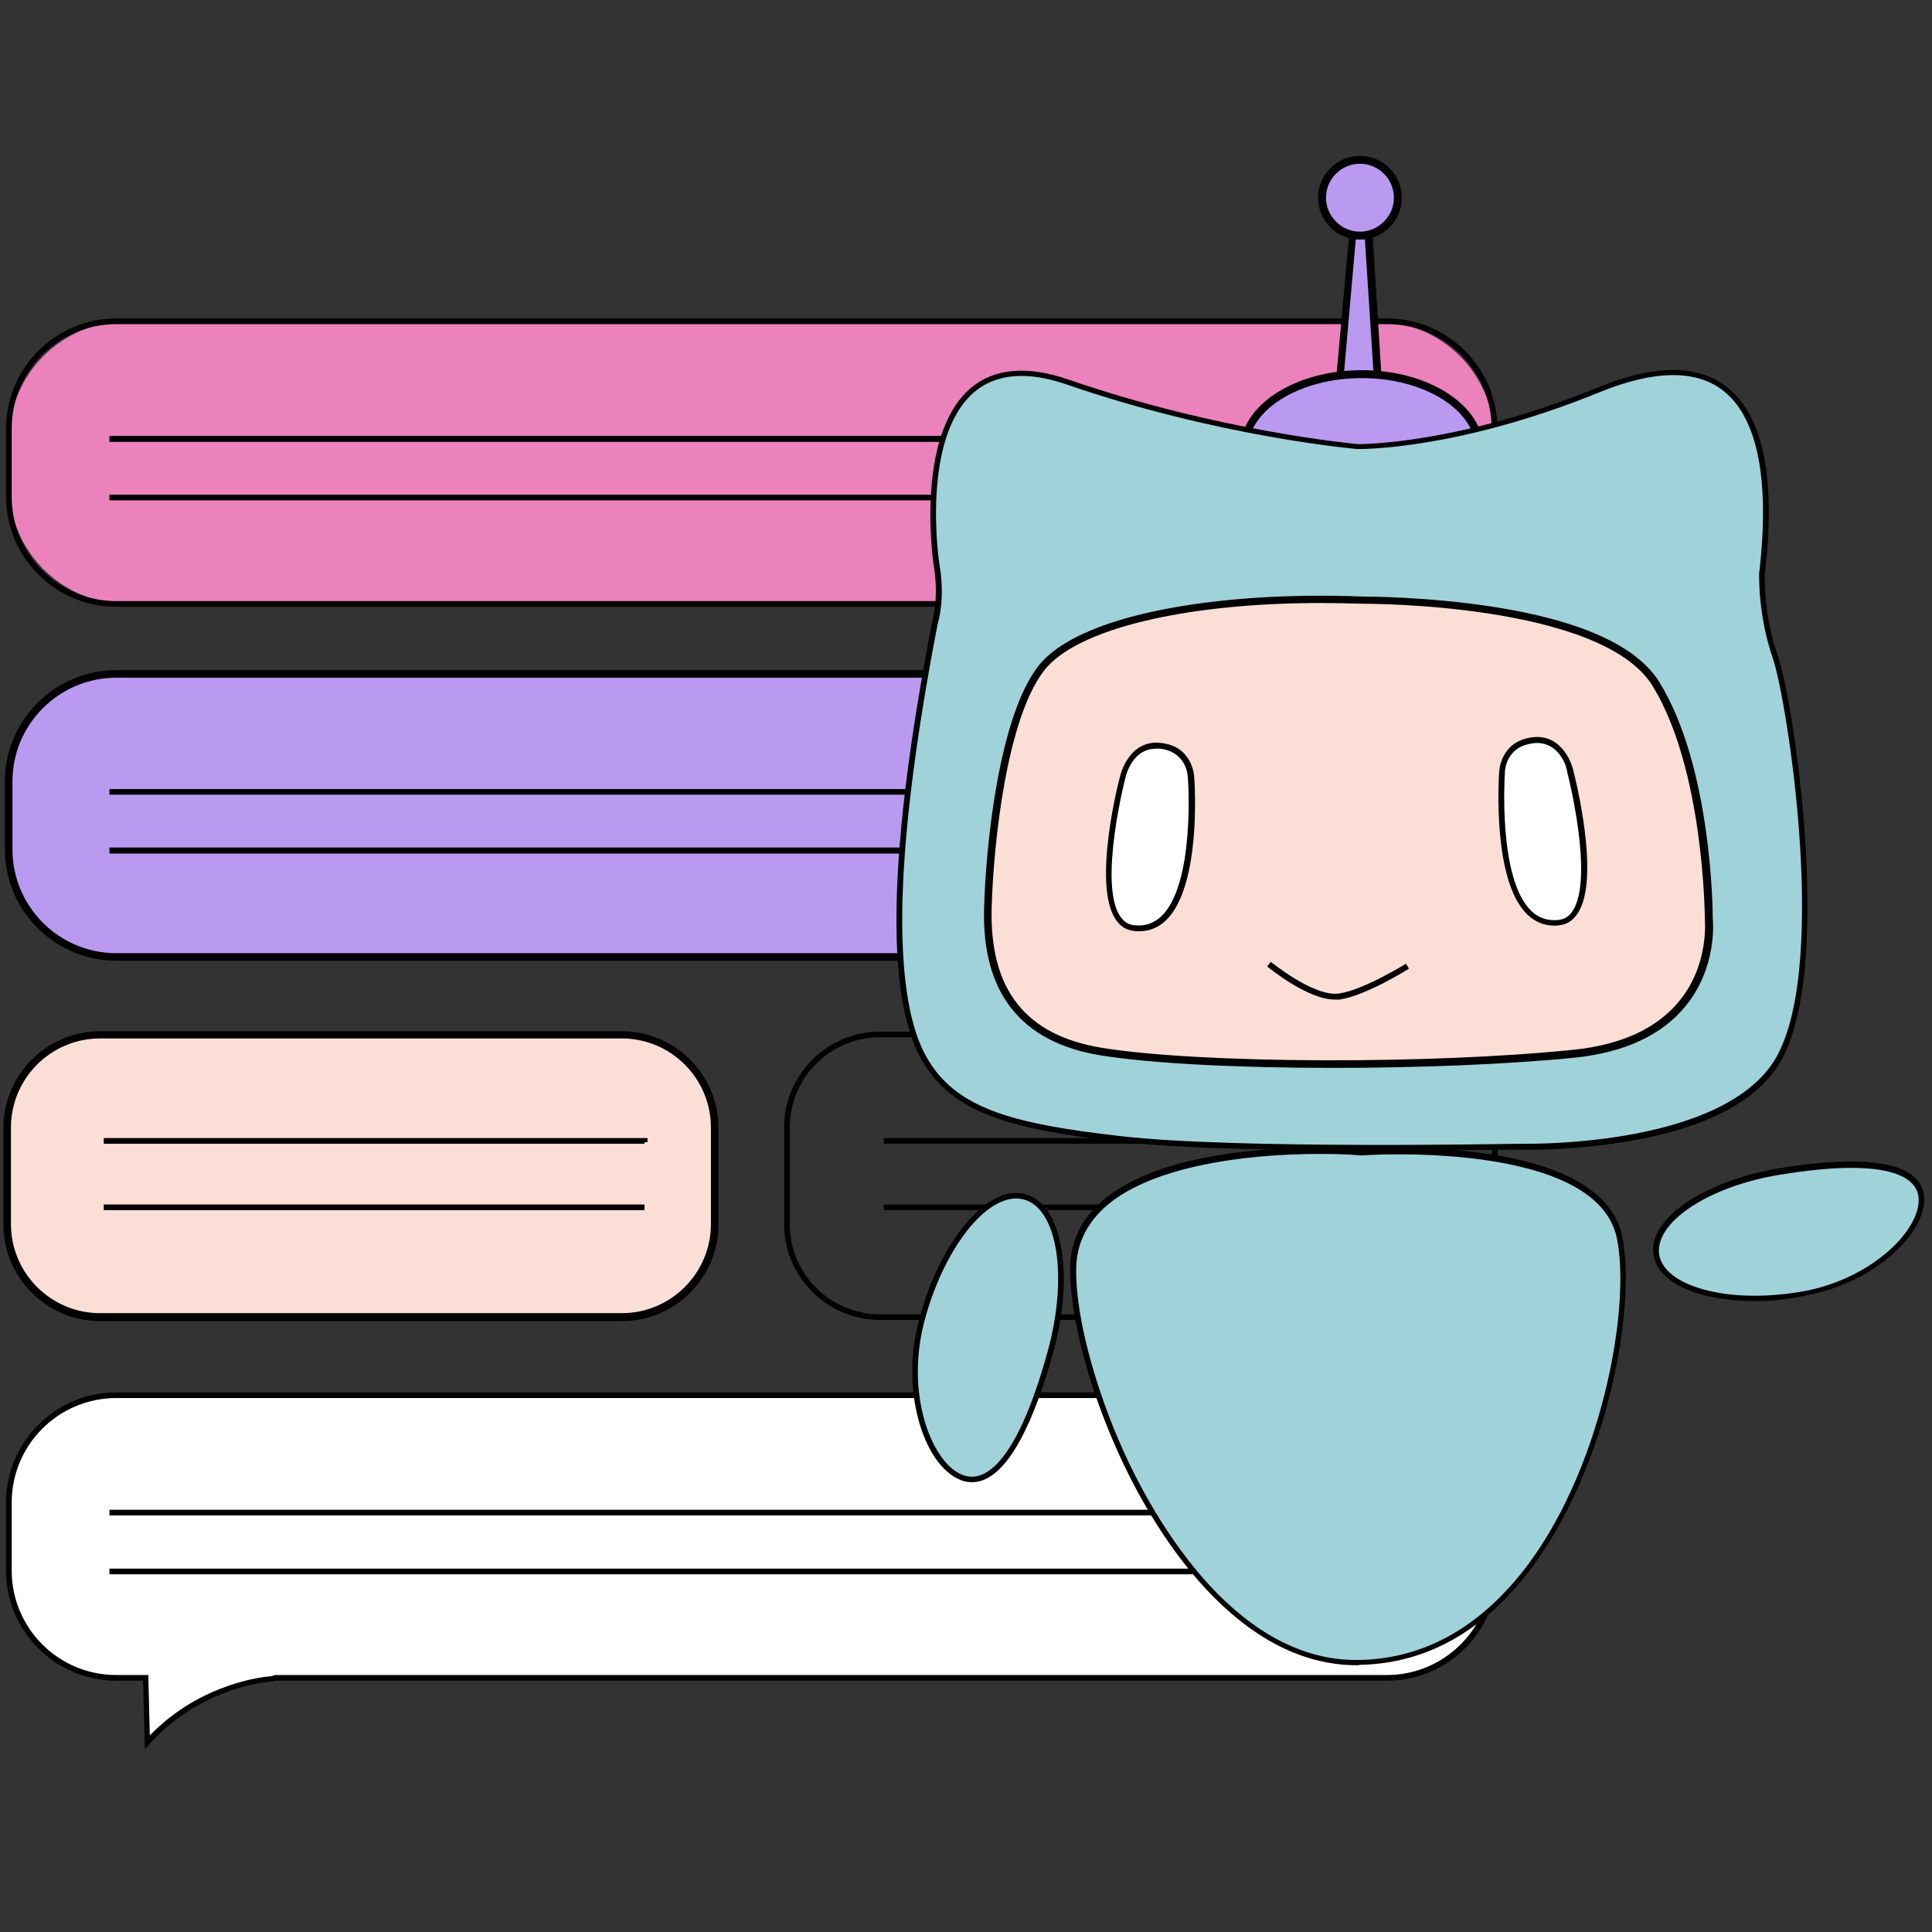 <?xml version="1.0" encoding="utf-8"?>
<!-- Generator: Adobe Illustrator 22.0.0, SVG Export Plug-In . SVG Version: 6.00 Build 0)  -->
<svg version="1.1" id="Слой_1" xmlns="http://www.w3.org/2000/svg" xmlns:xlink="http://www.w3.org/1999/xlink" x="0px" y="0px"
	 viewBox="0 0 512 512" style="enable-background:new 0 0 512 512;" xml:space="preserve">
<rect x="0" y="0" width="512" height="512" fill="#333333" stroke="none"/>
<style type="text/css">
	.st0{fill:#EC82BB;}
	.st1{fill:#BA9AF1;}
	.st2{fill:#FBDED6;}
	.st3{fill:#FFFFFF;}
	.st4{fill:#A0D2DA;}
</style>
<g>
	<g>
		<g>
			<path class="st0" d="M364.8,160H33.6c-17.3,0-31.2-14-31.2-31.2v-12.4c0-17.3,14-31.2,31.2-31.2h331.2c17.3,0,31.2,14,31.2,31.2
				v12.4C396.1,146.1,382.1,160,364.8,160z"/>
			<path d="M367.6,160.8H30.8c-16.1,0-29.2-13.1-29.2-29.2v-18c0-16.1,13.1-29.2,29.2-29.2h336.8c16.1,0,29.2,13.1,29.2,29.2v18
				C396.8,147.7,383.7,160.8,367.6,160.8z M30.8,85.9c-15.3,0-27.7,12.4-27.7,27.7v18c0,15.3,12.4,27.7,27.7,27.7h336.8
				c15.3,0,27.7-12.4,27.7-27.7v-18c0-15.3-12.4-27.7-27.7-27.7H30.8z"/>
		</g>
		<g>
			<path class="st1" d="M368.1,253.6H30.4c-15.5,0-28-12.5-28-28v-18.9c0-15.5,12.5-28,28-28h337.7c15.5,0,28,12.5,28,28v18.9
				C396.1,241,383.5,253.6,368.1,253.6z"/>
			<path d="M367.6,254.6H30.8c-16.2,0-29.5-13.2-29.5-29.5v-18c0-16.2,13.2-29.5,29.5-29.5h336.8c16.2,0,29.5,13.2,29.5,29.5v18
				C397.1,241.3,383.9,254.6,367.6,254.6z M30.8,179.6c-15.1,0-27.5,12.3-27.5,27.5v18c0,15.1,12.3,27.5,27.5,27.5h336.8
				c15.1,0,27.5-12.3,27.5-27.5v-18c0-15.1-12.3-27.5-27.5-27.5H30.8z"/>
		</g>
		<g>
			<path class="st2" d="M164.2,349.1H27.1c-13.9,0-25.2-11.3-25.2-25.2v-24.5c0-13.9,11.3-25.2,25.2-25.2h137.1
				c13.9,0,25.2,11.3,25.2,25.2v24.5C189.4,337.8,178.1,349.1,164.2,349.1z"/>
			<path d="M164.8,350.1H26.5c-14.1,0-25.6-11.5-25.6-25.6v-25.6c0-14.1,11.5-25.6,25.6-25.6h138.3c14.1,0,25.6,11.5,25.6,25.6v25.6
				C190.4,338.6,178.9,350.1,164.8,350.1z M26.5,275.2c-13,0-23.6,10.6-23.6,23.6v25.6c0,13,10.6,23.6,23.6,23.6h138.3
				c13,0,23.6-10.6,23.6-23.6v-25.6c0-13-10.6-23.6-23.6-23.6H26.5z"/>
		</g>
		<g>
			<path class="st3" d="M367.6,369.7H30.8c-15.7,0-28.5,12.7-28.5,28.5v18c0,15.7,12.7,28.5,28.5,28.5h7.8l0.4,17.1
				c14.6-16.1,33.1-16.8,33.1-16.8l0.8-0.3h294.6c15.7,0,28.5-12.7,28.5-28.5v-18C396.1,382.4,383.3,369.7,367.6,369.7z"/>
			<path d="M38.4,463.6l-0.5-18.2h-7.1c-16.1,0-29.2-13.1-29.2-29.2v-18c0-16.1,13.1-29.2,29.2-29.2h336.8
				c16.1,0,29.2,13.1,29.2,29.2v18c0,16.1-13.1,29.2-29.2,29.2H73.1l-0.8,0.2l-0.1,0c-0.2,0-18.4,0.9-32.6,16.6L38.4,463.6z
				 M30.8,370.5c-15.3,0-27.7,12.4-27.7,27.7v18c0,15.3,12.4,27.7,27.7,27.7h8.5l0.4,16c13.8-14.2,30.8-15.6,32.3-15.7l0.8-0.3
				h294.7c15.3,0,27.7-12.4,27.7-27.7v-18c0-15.3-12.4-27.7-27.7-27.7H30.8z"/>
		</g>
		<g>
			<path d="M371.4,349.8H233.2c-14,0-25.4-11.4-25.4-25.4v-25.6c0-14,11.4-25.4,25.4-25.4h138.3c14,0,25.4,11.4,25.4,25.4v25.6
				C396.8,338.4,385.4,349.8,371.4,349.8z M233.2,274.9c-13.2,0-23.9,10.7-23.9,23.9v25.6c0,13.2,10.7,23.9,23.9,23.9h138.3
				c13.2,0,23.9-10.7,23.9-23.9v-25.6c0-13.2-10.7-23.9-23.9-23.9H233.2z"/>
		</g>
	</g>
	<g>
		<g>
			<polygon points="312.4,132.6 29,132.6 29,131.1 310.8,131.1 310.8,117.1 29,117.1 29,115.5 312.4,115.5 			"/>
		</g>
		<g>
			<polygon points="322.7,417.2 29,417.2 29,415.7 321.1,415.7 321.1,401.6 29,401.6 29,400.1 322.7,400.1 			"/>
		</g>
		<g>
			<polygon points="312.4,226.2 29,226.2 29,224.6 310.8,224.6 310.8,210.6 29,210.6 29,209.1 312.4,209.1 			"/>
		</g>
		<g>
			<rect x="27.5" y="319.2" width="143.3" height="1.5"/>
		</g>
		<g>
			<polygon points="170.8,303.1 27.5,303.1 27.5,301.6 171.6,301.6 171.6,302.7 170.8,302.7 			"/>
		</g>
		<g>
			<rect x="234.2" y="319.2" width="143.3" height="1.5"/>
		</g>
		<g>
			<polygon points="377.5,303.1 234.2,303.1 234.2,301.6 378.2,301.6 378.2,302.7 377.5,302.7 			"/>
		</g>
	</g>
	<g>
		<polygon class="st1" points="354.8,102.7 358.9,58 362.4,57.5 365.4,104.7 		"/>
		<path d="M366.5,106l-12.7-2.4l4.2-46.4l5.4-0.8L366.5,106z M355.9,101.9l8.4,1.6l-2.9-44.9l-1.7,0.2L355.9,101.9z"/>
	</g>
	<g>
		<ellipse class="st1" cx="360.9" cy="119.1" rx="31.2" ry="19.9"/>
		<path d="M360.9,139.9c-17.7,0-32.2-9.4-32.2-20.9s14.4-20.9,32.2-20.9s32.2,9.4,32.2,20.9S378.6,139.9,360.9,139.9z M360.9,100.2
			c-16.6,0-30.2,8.5-30.2,18.9c0,10.4,13.5,18.9,30.2,18.9s30.2-8.5,30.2-18.9C391,108.7,377.5,100.2,360.9,100.2z"/>
	</g>
	<g>
		<path class="st4" d="M359.9,118.3c0,0,25.6,0.5,63.9-15.1s47.8,10.6,43.2,48.8c0,0-0.5,10.6,3.5,22.1c4,11.6,15.6,86-0.5,108.6
			s-66.9,21.1-66.9,21.1s-75.4,1.5-106.1-2s-44.7-8-52.3-21.6c-7.5-13.6-10.6-45.2,3-115.1c0,0,2-6,0.5-15.1
			c-1.5-9-6-62.8,34.7-48.8S359.9,118.3,359.9,118.3z"/>
		<path d="M367,304.9c-23.8,0-53.5-0.4-70-2.3c-29.4-3.4-44.8-7.5-52.9-22c-9.6-17.3-8.6-56.2,2.9-115.6l0-0.1c0-0.1,1.9-6,0.5-14.7
			c-0.1-0.3-5.3-34.6,9.8-47.4c6.2-5.2,14.9-6,25.9-2.2c39.7,13.7,75.6,17,76.7,17.1c0.9,0,26.4,0.1,63.5-15
			c14.9-6.1,26.3-6.2,34-0.3c9.9,7.5,13.3,24.3,10.3,49.8c0,0.6-0.4,10.8,3.5,21.8c2.2,6.2,6,28.4,7.3,50.4
			c1.2,20.1,0.8,46.6-7.9,58.9c-6.8,9.6-20.2,16.1-40,19.3c-14.6,2.4-27.4,2.1-27.5,2.1C402.8,304.6,386.9,304.9,367,304.9z
			 M248.5,165.3c-6.2,32.1-9.4,58.5-9.4,78.5c0,16.4,2.1,28.5,6.3,36.1c7.7,13.9,22.8,17.9,51.7,21.2c30.3,3.5,105.2,2,106,2
			c0.5,0,50.6,1.2,66.3-20.8c16-22.5,4.2-97,0.4-107.9c-4-11.6-3.6-22.3-3.6-22.4l0-0.1c2.9-24.7-0.4-41.4-9.7-48.5
			c-7.2-5.5-18.2-5.3-32.5,0.5c-37.9,15.5-63.9,15.1-64.2,15.1l0,0c-0.4,0-36.8-3.2-77.1-17.1c-10.4-3.6-18.6-2.9-24.4,1.9
			c-14.5,12.2-9.4,45.7-9.3,46C250.5,158.7,248.7,164.6,248.5,165.3z"/>
	</g>
	<g>
		<path class="st2" d="M361.4,159c0,0,63.3-0.5,77.4,22.1c14.1,22.6,14.1,62.3,14.1,62.3s3.5,31.7-35.7,35.7s-100.1,3.5-125.2-0.5
			c-25.1-4-30.7-21.1-30.2-38.2s4-50.3,14.1-63.3S321.7,157.5,361.4,159z"/>
		<path d="M353.3,283c-24.5,0-47.8-1.1-61.5-3.3c-21.2-3.4-31.7-16.6-31-39.2c0.5-17.5,4.1-50.7,14.3-63.9
			c5-6.5,16.1-11.6,32.2-14.9c15.3-3.1,34-4.4,54.1-3.6c0.7,0,16.4,0,33.6,2.6c23.7,3.6,38.7,10.4,44.7,20
			c13.9,22.4,14.2,60.5,14.2,62.8c0.1,1,1.1,12.8-7.1,23c-6.3,7.8-16.2,12.4-29.5,13.8C399,282.1,375.6,283,353.3,283z M350.1,159.8
			c-36.1,0-64.9,6.9-73.4,17.9c-9.9,12.8-13.4,45.5-13.9,62.8c-0.6,21.8,9,33.9,29.3,37.2c26.1,4.2,86.8,4.4,124.9,0.5
			c12.7-1.3,22.2-5.7,28.1-13c7.9-9.7,6.7-21.4,6.7-21.6l0-0.1c0-0.4-0.2-39.7-13.9-61.8C424.3,159.8,362,160,361.4,160l0,0l0,0
			C357.5,159.9,353.8,159.8,350.1,159.8z"/>
	</g>
	<g>
		<path class="st4" d="M360.9,305.3c0,0,62.8-4.5,68.4,22.6c5.5,27.1-13.6,111.6-68.9,112.6c-46.4,0.8-76.4-74.9-75.9-104.6
			C285,306.3,336.7,303.8,360.9,305.3z"/>
		<path d="M359.6,441.3c-13.2,0-25.9-6-37.8-17.9c-10.9-10.9-21-26.9-28.3-45.1c-6.4-15.8-10-31.6-9.9-42.4c0.1-6.6,2.7-12.3,7.8-17
			c18.1-16.7,60.9-15,69.4-14.4c1-0.1,16.4-1,32.2,1.1c21.8,3,34.6,10.6,36.9,22.1c2,9.7,0.8,25.7-3.2,41.6
			c-4.7,18.9-12.7,36.1-22.5,48.4c-12.2,15.3-27,23.2-43.9,23.5C360.1,441.3,359.9,441.3,359.6,441.3z M349.7,305.8
			c-21.2,0-45.7,3.7-57.2,14.4c-4.7,4.4-7.2,9.7-7.3,15.9c-0.2,10.6,3.5,26.2,9.7,41.8c7.2,18,17.2,33.8,27.9,44.6
			c11.8,11.8,24.4,17.7,37.5,17.4c16.4-0.3,30.8-8,42.8-22.9c21.2-26.4,29.2-70.2,25.4-88.8c-5.3-26.2-67-22.1-67.6-22l-0.1,0
			l-0.1,0C357.3,305.9,353.6,305.8,349.7,305.8z"/>
	</g>
	<g>
		<path class="st4" d="M509.1,316.8c1.5,9-12.6,23.1-32.1,26.3c-19.5,3.2-36.5-1.6-38-10.6s13.2-18.9,32.7-22
			C491.2,307.3,507.7,307.8,509.1,316.8z"/>
		<path d="M465.1,344.8c-5.1,0-9.9-0.6-14.1-1.7c-7.5-2.1-12-5.8-12.8-10.5c-0.8-4.7,2.4-9.6,8.8-14c6.3-4.2,15-7.4,24.5-9
			c16.5-2.7,36.6-3.7,38.3,6.9l0,0c0.8,4.7-2.4,10.7-8.4,16c-6.5,5.7-15.1,9.6-24.3,11.1C473,344.5,469,344.8,465.1,344.8z
			 M490.6,309.5c-5.2,0-11.5,0.6-18.8,1.8c-9.3,1.5-17.8,4.6-23.9,8.7c-5.9,4-8.8,8.4-8.2,12.5c0.7,4,4.8,7.3,11.7,9.2
			c7.1,2,16.1,2.2,25.4,0.7c8.9-1.4,17.3-5.3,23.6-10.8c5.6-4.9,8.6-10.5,8-14.6C507.6,312,501.4,309.5,490.6,309.5z"/>
	</g>
	<g>
		<path class="st4" d="M255.6,391.8c-9.3-2.6-16.7-22.5-11.1-42.7c5.6-20.2,17.8-34.5,27.1-31.9c9.3,2.6,12.3,21.1,6.7,41.3
			C272.7,378.7,264.9,394.4,255.6,391.8z"/>
		<path d="M257.6,392.8c-0.7,0-1.5-0.1-2.2-0.3l0,0c-4.9-1.4-9.3-7.1-11.7-15.2c-2.6-8.8-2.6-18.9,0.1-28.4
			c2.7-9.9,7.1-18.7,12.3-24.8c5.3-6.3,10.9-9,15.7-7.6c4.8,1.3,8.2,6.5,9.5,14.7c1.3,7.9,0.5,17.7-2.3,27.6
			C274.6,374.6,267.4,392.8,257.6,392.8z M255.8,391.1c7.6,2.1,15.4-9.5,21.8-32.8c5.5-19.8,2.7-37.9-6.2-40.4
			c-8.9-2.5-20.7,11.6-26.2,31.4c-2.6,9.2-2.6,19-0.1,27.5C247.4,384.4,251.4,389.9,255.8,391.1L255.8,391.1z"/>
	</g>
	<g>
		<path class="st3" d="M398.1,204.8c0,0,0-7.5,8-8.5c8-1,10.1,8,10.1,8s10.1,38.8-3,40.2C395.1,246.5,398.1,204.8,398.1,204.8z"/>
		<path d="M411.9,245.3c-2.7,0-5.1-1-7.1-2.9c-9.4-9-7.6-36.3-7.5-37.7c0-0.6,0.4-8.2,8.7-9.3c8.6-1.1,10.9,8.5,10.9,8.6
			c0.3,1.2,7.5,29,1.1,38.2c-1.2,1.8-2.8,2.8-4.8,3C412.8,245.3,412.3,245.3,411.9,245.3z M407.3,196.9c-0.4,0-0.7,0-1.1,0.1
			c-7.3,0.9-7.4,7.5-7.4,7.8l0,0.1c0,0.3-1.9,27.9,7,36.5c2,1.9,4.4,2.7,7.2,2.4c1.6-0.2,2.8-0.9,3.7-2.3c5.9-8.6-1.3-36.7-1.4-37
			C415.4,204.1,413.7,196.9,407.3,196.9z"/>
	</g>
	<g>
		<path class="st3" d="M315.6,206.3c0,0,0-7.5-8-8.5c-8-1-10.1,8-10.1,8s-10.1,38.8,3,40.2C318.7,248,315.6,206.3,315.6,206.3z"/>
		<path d="M301.8,246.8c-0.4,0-0.9,0-1.3-0.1c-2-0.2-3.6-1.2-4.8-3c-6.3-9.2,0.8-37,1.2-38.2c0-0.1,2.3-9.7,10.9-8.6
			c8.3,1,8.7,8.7,8.7,9.3c0.1,1.4,1.9,28.6-7.5,37.7C306.9,245.9,304.5,246.8,301.8,246.8z M306.4,198.4c-6.4,0-8,7.2-8.1,7.5
			c-0.1,0.3-7.3,28.4-1.4,37c1,1.4,2.2,2.2,3.7,2.3c2.8,0.3,5.2-0.5,7.2-2.4c8.9-8.6,7.1-36.2,7-36.5l0-0.1c0-0.3-0.1-6.9-7.4-7.8
			C307.1,198.4,306.7,198.4,306.4,198.4z"/>
	</g>
	<g>
		<path d="M353.8,264.9c-7.3,0-17.5-8.4-18-8.8l1-1.2c0.1,0.1,11.4,9.3,18,8.4c6.8-1,17.7-7.9,17.8-7.9l0.8,1.3
			c-0.5,0.3-11.3,7.1-18.4,8.2C354.6,264.9,354.2,264.9,353.8,264.9z"/>
	</g>
	<g>
		<circle class="st1" cx="360.4" cy="52.4" r="10.1"/>
		<path d="M360.4,63.5c-6.1,0-11.1-5-11.1-11.1s5-11.1,11.1-11.1s11.1,5,11.1,11.1S366.5,63.5,360.4,63.5z M360.4,43.4
			c-5,0-9,4.1-9,9s4.1,9,9,9s9-4.1,9-9S365.4,43.4,360.4,43.4z"/>
	</g>
</g>
</svg>
